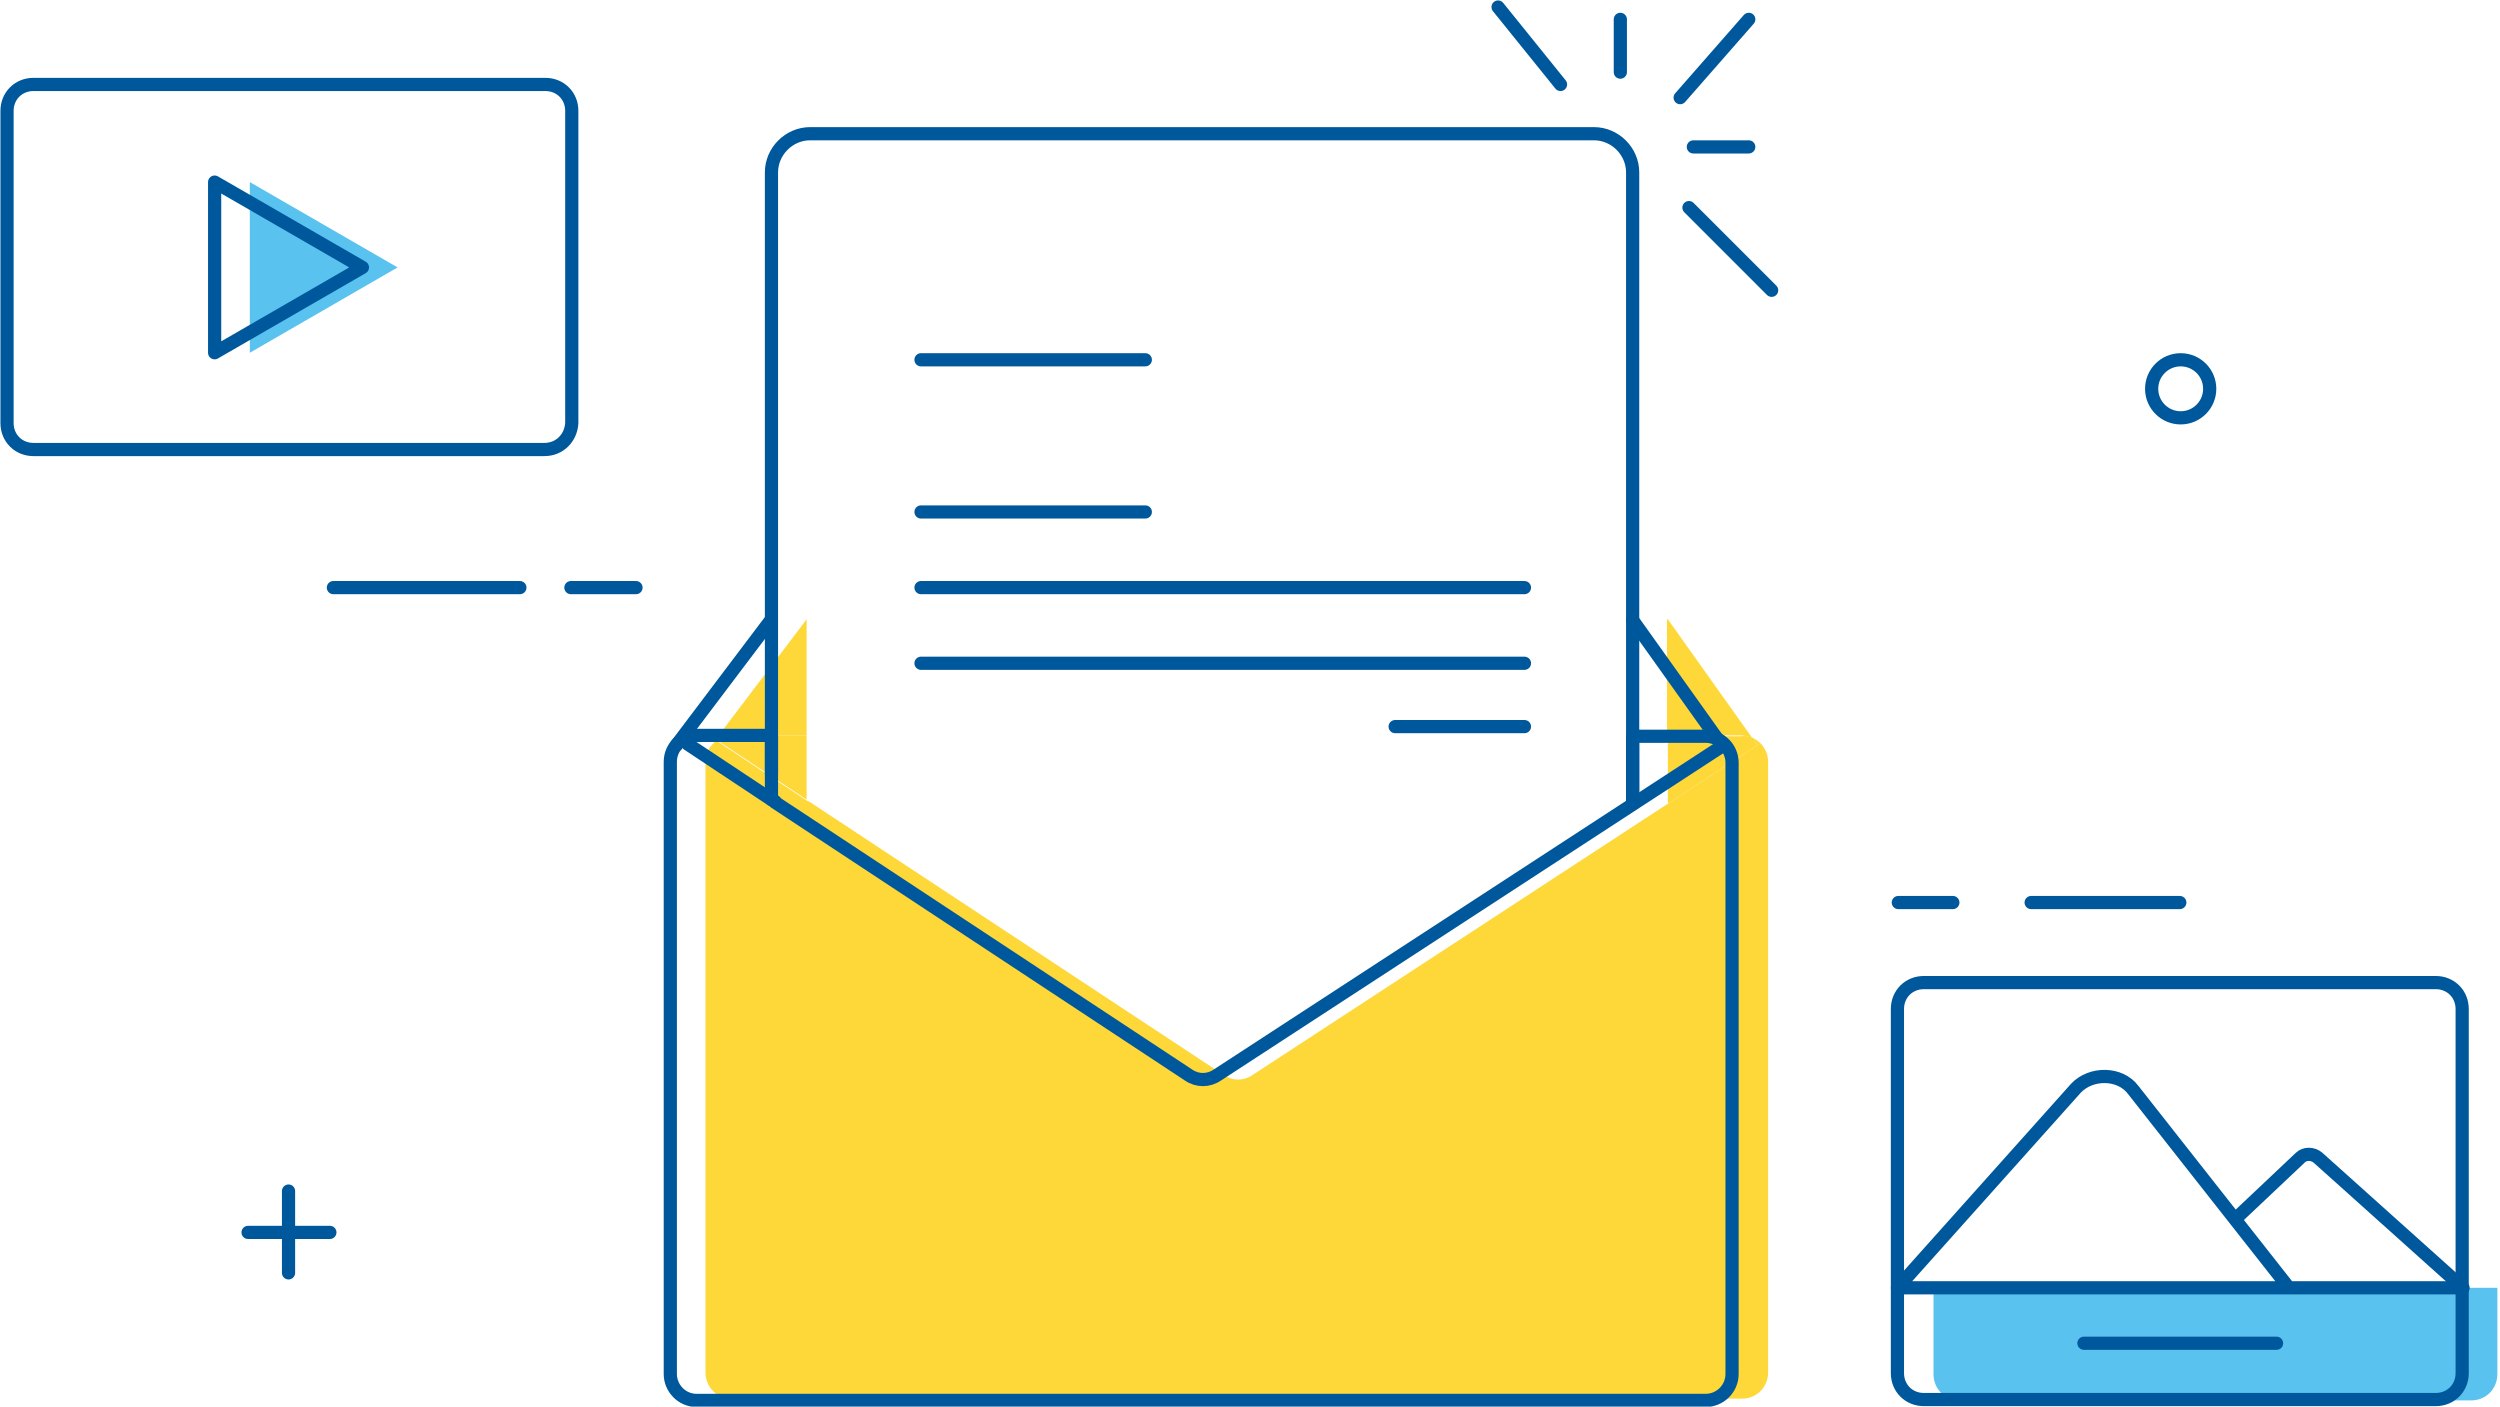 <?xml version="1.0" encoding="utf-8"?>
<!-- Generator: Adobe Illustrator 18.0.0, SVG Export Plug-In . SVG Version: 6.00 Build 0)  -->
<!DOCTYPE svg PUBLIC "-//W3C//DTD SVG 1.1//EN" "http://www.w3.org/Graphics/SVG/1.1/DTD/svg11.dtd">
<svg version="1.1" id="Layer_1" xmlns="http://www.w3.org/2000/svg" xmlns:xlink="http://www.w3.org/1999/xlink" x="0px" y="0px"
	 viewBox="0 0 284.2 159.9" enable-background="new 0 0 284.2 159.9" xml:space="preserve">
<g>
	<g id="XMLID_8_">
		<g>
			<path fill="#59C2EF" d="M283.9,146.4v9.8c0,1.7-1.3,3-3,3h-58.1c-1.7,0-3-1.3-3-3v-9.8h44.5H283.9z"/>
			<path fill="#FDD838" d="M81,84.6L81,84.6c0.2-0.2,0.3-0.3,0.5-0.4c0,0,0,0,0,0l0.7,0.5l9.5,6.3l0.4,0.2l47,31
				c1,0.7,2.3,0.7,3.3,0l47.3-30.9l10.1-6.6l-0.5-0.8c1,0.5,1.7,1.5,1.7,2.7v69.4c0,1.7-1.3,3-3,3H83.2c-1.7,0-3-1.3-3-3V86.6
				C80.2,85.8,80.5,85.1,81,84.6z"/>
			<path fill="#FDD838" d="M199.3,83.9l0.5,0.8l-10.1,6.6l-0.1-0.1V91v-7.3h8.3C198.4,83.6,198.9,83.7,199.3,83.9z"/>
			<path fill="#FDD838" d="M189.6,70.4l9.6,13.5c-0.4-0.2-0.9-0.3-1.4-0.3h-8.3V70.4z"/>
			<path fill="#FDD838" d="M91.7,88v2.9l-9.5-6.3l-0.7-0.5c0.5-0.3,1-0.5,1.7-0.5h8.5V88z"/>
			<path fill="#FDD838" d="M91.7,70.4v13.2h-8.5c-0.6,0-1.2,0.2-1.7,0.5c0,0,0,0,0,0L81.4,84L91.7,70.4z"/>
			<path fill="#FDD838" d="M81.4,84l0.1,0.1c-0.2,0.1-0.3,0.2-0.5,0.4L81.4,84z"/>
			<polygon fill="#59C2EF" points="45.2,30.4 28.4,40.1 28.4,20.7 			"/>
		</g>
		<g>
		</g>
	</g>
</g>
<g>
	<g>
		
			<path fill="none" stroke="#00589C" stroke-width="1.5" stroke-linecap="round" stroke-linejoin="round" stroke-miterlimit="10" d="
			M185.6,91.2v-7.5h8.3c1.7,0,3,1.4,3,3v69.5c0,1.7-1.4,3-3,3H79.2c-1.7,0-3-1.4-3-3V86.6c0-1.7,1.4-3,3-3h8.5v7.3l0.4,0.2"/>
		
			<line fill="none" stroke="#00589C" stroke-width="1.5" stroke-linecap="round" stroke-linejoin="round" stroke-miterlimit="10" x1="87.7" y1="90.9" x2="78.2" y2="84.6"/>
		
			<path fill="none" stroke="#00589C" stroke-width="1.5" stroke-linecap="round" stroke-linejoin="round" stroke-miterlimit="10" d="
			M88.1,91.2l47,31c1,0.7,2.3,0.7,3.3,0l57.4-37.4l-10.2-14.3"/>
	</g>
	<g>
		
			<path fill="none" stroke="#00589C" stroke-width="1.5" stroke-linecap="round" stroke-linejoin="round" stroke-miterlimit="10" d="
			M61.9,51.1H3.8c-1.7,0-3-1.3-3-3V12.6c0-1.7,1.3-3,3-3h58.2c1.7,0,3,1.3,3,3v35.5C64.9,49.8,63.6,51.1,61.9,51.1z"/>
		
			<polygon fill="none" stroke="#00589C" stroke-width="1.5" stroke-linecap="round" stroke-linejoin="round" stroke-miterlimit="10" points="
			41.2,30.4 24.4,40.1 24.4,20.7 		"/>
	</g>
	<g>
		
			<path fill="none" stroke="#00589C" stroke-width="1.5" stroke-linecap="round" stroke-linejoin="round" stroke-miterlimit="10" d="
			M276.9,159.1h-58.2c-1.7,0-3-1.3-3-3v-41.4c0-1.7,1.3-3,3-3h58.2c1.7,0,3,1.3,3,3v41.4C279.9,157.8,278.6,159.1,276.9,159.1z"/>
	</g>
	<path fill="none" stroke="#00589C" stroke-width="1.5" stroke-linecap="round" stroke-linejoin="round" stroke-miterlimit="10" d="
		M87.7,88V19.6c0-2.4,2-4.4,4.4-4.4h89.1c2.4,0,4.4,2,4.4,4.4v71.5"/>
	
		<line fill="none" stroke="#00589C" stroke-width="1.5" stroke-linecap="round" stroke-linejoin="round" stroke-miterlimit="10" x1="87.7" y1="70.4" x2="76.9" y2="84.7"/>
	
		<line fill="none" stroke="#00589C" stroke-width="1.5" stroke-linecap="round" stroke-linejoin="round" stroke-miterlimit="10" x1="104.7" y1="58.2" x2="130.2" y2="58.2"/>
	
		<line fill="none" stroke="#00589C" stroke-width="1.5" stroke-linecap="round" stroke-linejoin="round" stroke-miterlimit="10" x1="104.7" y1="66.8" x2="173.3" y2="66.8"/>
	
		<line fill="none" stroke="#00589C" stroke-width="1.5" stroke-linecap="round" stroke-linejoin="round" stroke-miterlimit="10" x1="104.7" y1="75.4" x2="173.3" y2="75.4"/>
	
		<line fill="none" stroke="#00589C" stroke-width="1.5" stroke-linecap="round" stroke-linejoin="round" stroke-miterlimit="10" x1="158.6" y1="82.6" x2="173.3" y2="82.6"/>
	
		<line fill="none" stroke="#00589C" stroke-width="1.5" stroke-linecap="round" stroke-linejoin="round" stroke-miterlimit="10" x1="104.7" y1="40.9" x2="130.2" y2="40.9"/>
	<path fill="none" stroke="#00589C" stroke-width="1.5" stroke-linecap="round" stroke-linejoin="round" stroke-miterlimit="10" d="
		M260.2,146.4l-17.7-22.5c-1.5-2-4.8-2-6.5-0.2l-20.3,22.7h64.2"/>
	<path fill="none" stroke="#00589C" stroke-width="1.5" stroke-linecap="round" stroke-linejoin="round" stroke-miterlimit="10" d="
		M254.3,138.4l7.2-6.8c0.5-0.5,1.4-0.5,2,0l16.5,14.8"/>
	
		<line fill="none" stroke="#00589C" stroke-width="1.5" stroke-linecap="round" stroke-linejoin="round" stroke-miterlimit="10" x1="236.9" y1="152.7" x2="258.8" y2="152.7"/>
	
		<line fill="none" stroke="#00589C" stroke-width="1.5" stroke-linecap="round" stroke-linejoin="round" stroke-miterlimit="10" x1="184.2" y1="2.2" x2="184.2" y2="8.2"/>
	
		<line fill="none" stroke="#00589C" stroke-width="1.5" stroke-linecap="round" stroke-linejoin="round" stroke-miterlimit="10" x1="192.5" y1="16.7" x2="198.8" y2="16.7"/>
	
		<line fill="none" stroke="#00589C" stroke-width="1.5" stroke-linecap="round" stroke-linejoin="round" stroke-miterlimit="10" x1="198.8" y1="2.2" x2="191" y2="11.1"/>
	
		<line fill="none" stroke="#00589C" stroke-width="1.5" stroke-linecap="round" stroke-linejoin="round" stroke-miterlimit="10" x1="192" y1="23.6" x2="201.4" y2="33"/>
	
		<line fill="none" stroke="#00589C" stroke-width="1.5" stroke-linecap="round" stroke-linejoin="round" stroke-miterlimit="10" x1="170.3" y1="0.8" x2="177.4" y2="9.6"/>
	<g>
		
			<line fill="none" stroke="#00589C" stroke-width="1.5" stroke-linecap="round" stroke-linejoin="round" stroke-miterlimit="10" x1="32.8" y1="135.4" x2="32.8" y2="144.7"/>
		
			<line fill="none" stroke="#00589C" stroke-width="1.5" stroke-linecap="round" stroke-linejoin="round" stroke-miterlimit="10" x1="37.5" y1="140.1" x2="28.2" y2="140.1"/>
	</g>
	
		<line fill="none" stroke="#00589C" stroke-width="1.5" stroke-linecap="round" stroke-linejoin="round" stroke-miterlimit="10" x1="64.9" y1="66.8" x2="72.3" y2="66.8"/>
	
		<line fill="none" stroke="#00589C" stroke-width="1.5" stroke-linecap="round" stroke-linejoin="round" stroke-miterlimit="10" x1="37.9" y1="66.8" x2="59.1" y2="66.8"/>
	
		<line fill="none" stroke="#00589C" stroke-width="1.5" stroke-linecap="round" stroke-linejoin="round" stroke-miterlimit="10" x1="215.8" y1="102.6" x2="222" y2="102.6"/>
	
		<line fill="none" stroke="#00589C" stroke-width="1.5" stroke-linecap="round" stroke-linejoin="round" stroke-miterlimit="10" x1="230.9" y1="102.6" x2="247.8" y2="102.6"/>
	
		<circle fill="none" stroke="#00589C" stroke-width="1.5" stroke-linecap="round" stroke-linejoin="round" stroke-miterlimit="10" cx="247.9" cy="44.2" r="3.3"/>
</g>
</svg>
